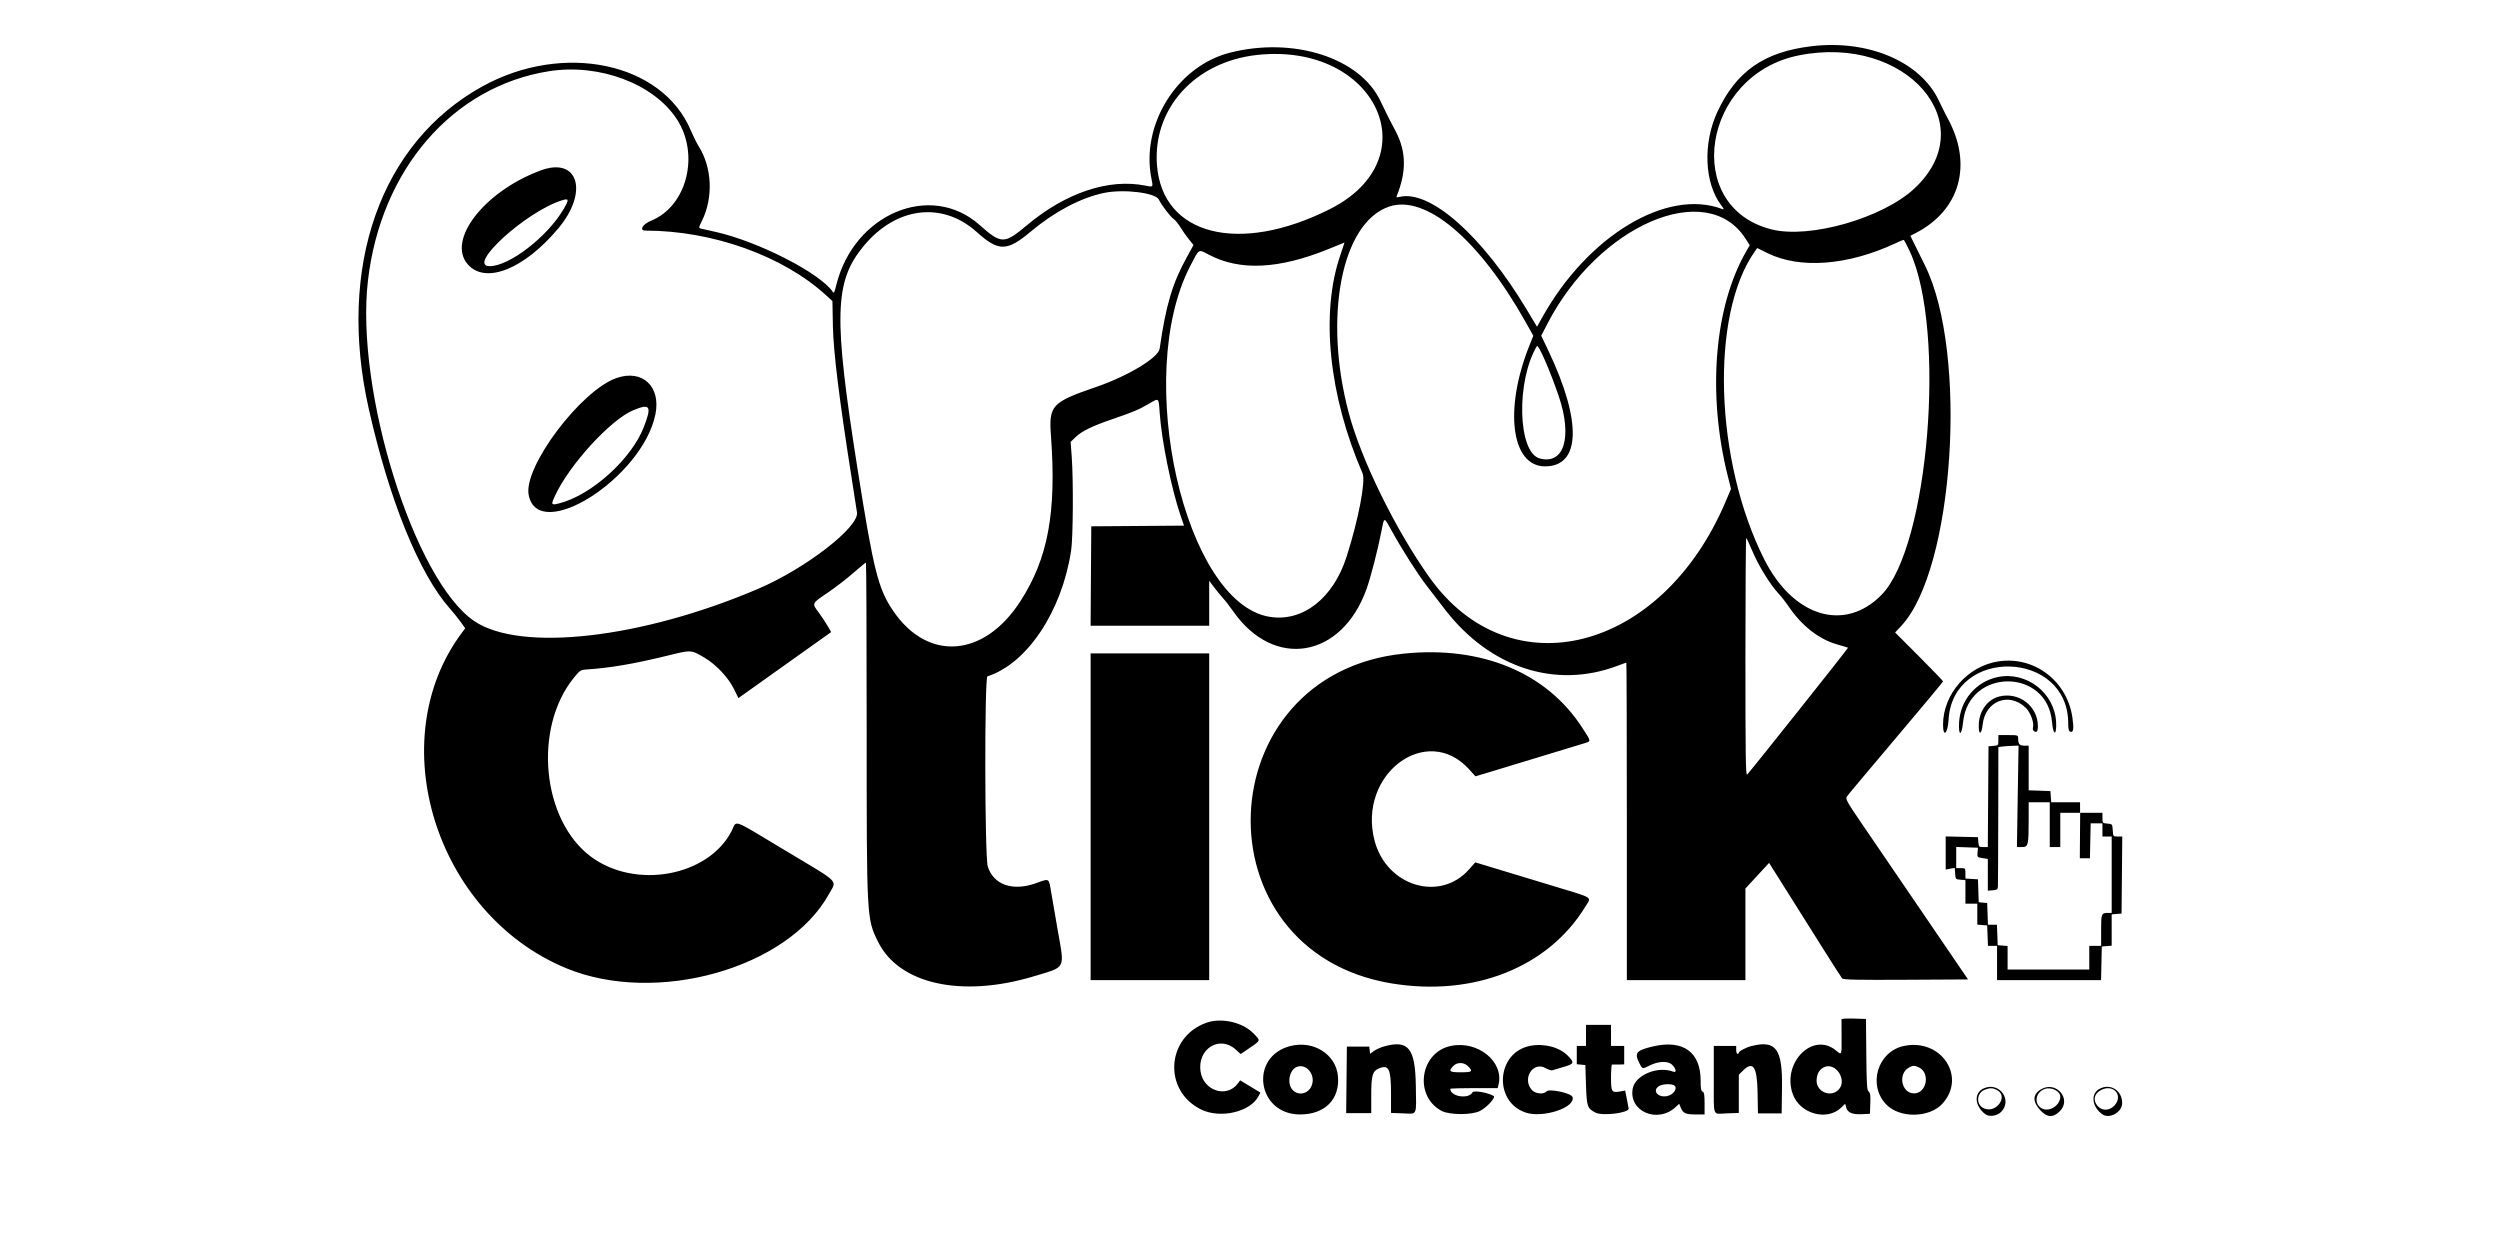 <svg xmlns="http://www.w3.org/2000/svg" xmlns:xlink="http://www.w3.org/1999/xlink" width="600" zoomAndPan="magnify" viewBox="0 0 450 225" height="300" preserveAspectRatio="xMidYMid meet"><rect x="-45" width="540" fill="#ffffff" y="-22.5" height="270" fill-opacity="1"></rect><rect x="-45" width="540" fill="#ffffff" y="-22.5" height="270" fill-opacity="1"></rect><path fill="#000000" d="M 326.031 8.324 C 317.527 9.359 312.559 12.82 309.156 20.078 C 306.488 25.773 306.777 32.961 309.84 36.977 C 310.309 37.59 310.367 37.762 310.059 37.645 C 300.074 33.812 285.762 42.43 277.555 57.215 L 276.664 58.816 L 274.781 55.676 C 266.816 42.402 257.379 34.074 251.875 35.453 C 251.359 35.582 251.297 35.543 251.445 35.18 C 253.184 30.887 253.117 27.262 251.238 23.66 C 250.812 22.848 250.242 21.758 249.969 21.238 C 249.695 20.715 249.02 19.332 248.469 18.164 C 244.797 10.391 232.801 6.559 221.344 9.496 C 211.875 11.922 205.316 22.453 207.254 32.109 C 207.582 33.742 207.617 33.699 206.152 33.41 C 199.559 32.094 191.812 34.691 184.812 40.57 C 180.758 43.973 180.234 43.969 176.309 40.48 C 167.504 32.668 153.66 38.504 150.523 51.348 C 150.195 52.699 150.109 52.855 149.879 52.512 C 147.609 49.156 136.512 43.477 128.844 41.75 C 127.969 41.555 127.09 41.355 126.215 41.156 C 125.727 41.047 125.727 41.027 126.387 39.676 C 128.414 35.508 128.164 30.141 125.766 26.34 C 125.418 25.789 124.777 24.496 124.344 23.469 C 119.184 11.234 101.375 7.496 86.781 15.578 C 68.473 25.723 60.625 48.031 66.379 73.594 C 70.098 90.117 75.473 103.34 80.992 109.555 C 81.629 110.273 82.508 111.363 82.945 111.977 L 83.734 113.094 L 83.152 113.875 C 68.652 133.27 78.379 164.559 101.93 174.285 C 118.156 180.984 141.844 174.297 149.203 160.941 C 150.645 158.332 151.43 159.129 141.555 153.215 C 131.289 147.066 132.742 147.586 131.652 149.668 C 127.398 157.754 114.43 160.117 106.445 154.258 C 97.547 147.727 95.918 131.117 103.285 122.004 C 104.305 120.738 104.539 120.574 105.375 120.52 C 109.691 120.25 114.059 119.512 120.039 118.043 C 124.496 116.945 124.348 116.941 126.805 118.379 C 128.844 119.574 131.09 121.949 132.074 123.949 L 132.914 125.656 L 149.609 113.773 L 148.977 112.672 C 148.629 112.066 147.918 110.996 147.398 110.293 C 146.113 108.566 146.07 108.664 148.883 106.758 C 150.254 105.832 152.355 104.215 153.559 103.164 C 154.762 102.117 155.801 101.258 155.871 101.258 C 155.941 101.258 156 114.672 156 131.07 C 156 165.473 155.992 165.312 158.031 169.484 C 161.77 177.141 173.098 179.66 186.113 175.727 C 191.953 173.965 191.637 174.574 190.406 167.527 C 189.977 165.047 189.441 161.953 189.219 160.648 C 188.762 157.969 188.949 158.086 186.473 158.977 C 182.285 160.477 178.816 159.27 177.797 155.953 C 177.242 154.148 177.191 121.918 177.742 121.742 C 184.883 119.441 191.121 110.074 192.801 99.125 C 193.156 96.812 193.223 86.566 192.914 82.277 L 192.715 79.539 L 193.594 78.688 C 194.707 77.605 196.602 76.684 200.344 75.406 C 203.996 74.16 204.973 73.746 206.777 72.688 C 208.648 71.59 208.555 71.512 208.742 74.289 C 209.09 79.344 210.852 88 212.531 92.895 L 213.121 94.613 L 204.777 94.676 L 196.43 94.738 L 196.367 103.688 L 196.309 112.637 L 217.656 112.637 L 217.656 104.539 L 218.516 105.684 C 218.988 106.312 219.715 107.203 220.133 107.66 C 220.555 108.113 221.391 109.195 221.992 110.055 C 229.328 120.555 241.523 118.492 245.984 106 C 246.734 103.902 247.996 99 248.629 95.746 C 249.168 92.945 249.082 92.957 250.488 95.508 C 252.355 98.902 255.129 103.258 256.781 105.406 C 257.629 106.512 259.129 108.453 260.105 109.719 C 268.195 120.203 279.961 124.051 291.094 119.863 C 291.949 119.539 292.691 119.277 292.742 119.277 C 292.789 119.277 292.832 132.133 292.832 147.848 L 292.832 176.418 L 314.176 176.418 L 314.176 159.93 L 316.309 157.621 L 318.438 155.316 L 319.066 156.324 C 319.414 156.879 320.84 159.145 322.238 161.359 C 324.18 164.441 326.117 167.523 328.055 170.609 C 329.855 173.477 331.449 175.957 331.594 176.121 C 331.805 176.355 334.293 176.406 343.055 176.359 L 354.246 176.297 L 346.004 164.207 C 342.316 158.797 338.629 153.391 334.941 147.988 C 332.477 144.375 332.164 143.809 332.414 143.406 C 332.57 143.156 336.535 138.422 341.223 132.887 C 345.91 127.352 349.746 122.746 349.746 122.652 C 349.746 122.559 347.805 120.539 345.434 118.164 L 341.121 113.848 L 342.227 112.664 C 351.73 102.512 354.297 63.574 346.504 47.797 L 344.422 43.578 L 343.863 42.445 L 344.738 41.996 C 352.875 37.848 355.172 29.516 350.488 21.117 C 350.234 20.66 349.543 19.273 348.953 18.035 C 345.637 11.07 336.227 7.086 326.031 8.324 M 323.781 9.969 C 306.398 13.453 302.688 37.234 318.895 41.297 C 325.734 43.012 338.816 39.277 344.547 33.973 C 357.156 22.305 343.125 6.09 323.781 9.969 M 226.312 9.887 C 215.113 11.094 207.449 19.531 208.258 29.77 C 209.254 42.367 223.016 45.859 239.355 37.652 C 257.508 28.535 247.668 7.586 226.312 9.887 M 98.812 12.82 C 81.477 15.57 68.57 30.484 66.234 50.469 C 63.91 70.336 74.578 104.512 85.383 111.805 C 93.711 117.422 115.512 114.941 136.465 105.988 C 144.992 102.344 154.641 94.895 154.258 92.246 C 154.191 91.789 153.762 89.016 153.301 86.082 C 151.055 71.797 150.012 63.359 149.922 58.699 L 149.836 54.191 L 148.707 53.16 C 140.957 46.062 128.285 41.523 116.199 41.508 C 115.004 41.508 115.645 40.359 117.191 39.73 C 123.641 37.121 125.996 27.836 121.828 21.445 C 117.672 15.066 107.852 11.387 98.812 12.82 M 97.305 30.684 C 87.16 34.453 80.371 43.227 84.207 47.594 C 87.395 51.223 94.375 48.438 100.516 41.082 C 106.016 34.496 104.062 28.168 97.305 30.684 M 198.684 34.734 C 194.512 35.617 189.844 38.082 185.574 41.656 C 181.234 45.297 179.762 45.309 175.801 41.754 C 169.582 36.172 161.23 37.234 155.398 44.355 C 150.172 50.734 150.012 56.891 154.359 84.422 C 157.262 102.793 158.074 106.016 160.824 110.031 C 167.035 119.102 177.09 118.344 183.613 108.309 C 188.641 100.57 190.184 92.305 189.176 78.488 C 188.77 72.949 189.262 72.422 197.359 69.637 C 203.02 67.691 208.504 64.383 208.734 62.777 C 209.863 54.922 211.023 51.008 213.637 46.277 L 214.832 44.105 L 214.02 43.105 C 213.57 42.551 212.879 41.566 212.48 40.914 C 212.078 40.266 211.539 39.598 211.277 39.438 C 210.742 39.109 209.023 36.863 208.605 35.941 C 208.031 34.688 202.242 33.984 198.684 34.734 M 101.207 36.043 C 94.781 37.992 83.875 47.91 88.152 47.91 C 91.691 47.91 98.59 42.57 101.473 37.598 C 102.461 35.895 102.422 35.672 101.207 36.043 M 249.992 37.203 C 241.465 40.152 238.176 57.09 242.785 74.359 C 245.047 82.824 251.188 95.332 257.305 103.934 C 271.824 124.352 299.129 117.367 310.605 90.305 L 311.582 88.004 L 311 85.68 C 307.285 70.875 308.566 55.246 314.312 45.254 L 314.953 44.141 L 314.184 42.941 C 307.219 32.09 287.715 40.496 278.508 58.32 L 277.422 60.426 L 278.703 63.117 C 284.777 75.879 284.535 83.977 278.078 83.945 C 272.016 83.914 270.703 73.648 275.301 62.176 L 275.996 60.434 L 274.645 58.027 C 266.238 43.051 256.609 34.918 249.992 37.203 M 341.211 43.781 C 332.641 47.789 323.992 48.457 318.145 45.559 L 316.301 44.648 L 315.859 45.27 C 307.816 56.656 308.617 82.895 317.555 100.664 C 322.785 111.059 332.035 113.855 338.691 107.059 C 347.164 98.402 350.359 59.477 343.762 45.242 C 343.234 44.102 342.738 43.168 342.656 43.172 C 342.578 43.172 341.926 43.449 341.211 43.781 M 239.117 44.832 C 230.188 48.457 223.199 48.793 217.613 45.855 C 215.648 44.824 215.906 44.668 214.215 47.938 C 203.992 67.73 213.203 108.461 228.484 111.02 C 234.461 112.02 239.984 107.723 242.391 100.191 C 244.523 93.535 245.855 86.566 245.262 85.199 C 239.176 71.168 237.668 56.414 241.25 45.953 C 241.684 44.684 242.023 43.648 242 43.66 C 241.98 43.668 240.684 44.195 239.117 44.832 M 276.637 62.297 C 272.871 68.637 273.195 81.453 277.148 82.52 C 281.547 83.703 283.074 78.656 280.559 71.266 C 278.992 66.668 276.895 61.867 276.637 62.297 M 110.988 68.039 C 104.582 70.25 94.211 84.02 95.156 89.059 C 96.828 97.965 115.637 86.035 117.973 74.586 C 118.996 69.574 115.645 66.43 110.988 68.039 M 114.016 73.828 C 109.926 75.512 102.438 83.699 99.879 89.289 C 99.152 90.871 99.211 90.969 100.641 90.609 C 106.449 89.145 113.672 82.629 115.902 76.844 C 117.352 73.082 117.039 72.586 114.016 73.828 M 314.176 118.223 C 314.176 136.262 314.227 139.711 314.492 139.422 C 315.398 138.434 332.723 116.645 332.645 116.59 C 332.594 116.559 331.699 116.285 330.656 115.988 C 327.406 115.059 324.324 112.648 321.996 109.223 C 321.477 108.453 320.621 107.359 320.094 106.793 C 318.605 105.176 316.637 101.988 315.504 99.367 C 314.938 98.047 314.406 96.902 314.324 96.82 C 314.242 96.738 314.176 106.371 314.176 118.223 M 252.754 117.645 C 217.262 121.223 215.367 171.223 250.5 177.016 C 265.27 179.453 278.688 174.133 285.359 163.195 C 286.48 161.352 287.156 161.77 279.141 159.344 C 275.738 158.316 272.336 157.285 268.934 156.25 L 265.547 155.223 L 264.473 156.445 C 259.219 162.453 249.551 159.527 247.414 151.285 C 244.32 139.363 256.828 130.008 264.48 138.52 L 265.574 139.734 L 267.762 139.086 C 268.965 138.727 273.094 137.473 276.941 136.297 C 280.789 135.121 284.445 134.008 285.066 133.824 C 286.457 133.402 286.473 133.566 284.797 130.977 C 278.395 121.078 266.75 116.234 252.754 117.645 M 196.312 147.016 L 196.312 176.418 L 217.656 176.418 L 217.656 117.617 L 196.312 117.617 Z M 359.742 119.043 C 354.191 119.867 349.746 124.941 349.746 130.457 C 349.746 132.824 350.602 132.062 350.742 129.57 C 351.488 116.367 372.277 116.973 372.277 130.199 C 372.277 131.199 372.371 131.59 372.641 131.695 C 373.223 131.918 373.332 131.199 373.031 129.137 C 372.07 122.559 366.18 118.082 359.742 119.043 M 359.555 121.879 C 355.688 122.699 352.871 126.008 352.637 130.004 C 352.488 132.578 353.098 132.551 353.359 129.969 C 354.344 120.211 368.543 120.207 369.363 129.965 C 369.57 132.461 370.223 132.5 370.102 130.008 C 369.84 124.703 364.75 120.781 359.555 121.879 M 359.84 125.375 C 357.805 125.895 356.32 127.871 356.188 130.246 C 356.07 132.328 356.66 132.461 356.883 130.402 C 357.348 126.16 361.637 124.5 364.633 127.402 C 365.477 128.215 366.16 130.055 365.941 130.902 C 365.859 131.207 365.938 131.496 366.125 131.613 C 366.617 131.918 366.82 131.656 366.82 130.73 C 366.82 127.094 363.402 124.469 359.84 125.375 M 359.707 133.25 C 359.707 134.16 359.684 134.188 358.816 134.258 L 357.93 134.332 L 357.867 143.402 L 357.805 152.469 L 356.992 152.469 C 356.223 152.469 356.176 152.422 356.105 151.582 L 356.031 150.691 L 353.125 150.625 L 350.223 150.559 L 350.223 156.523 L 351.035 156.371 L 351.852 156.215 L 351.926 157.246 C 352 158.254 352.023 158.281 352.891 158.352 L 353.777 158.426 L 353.777 162.664 L 355.914 162.664 L 355.914 166.43 L 356.801 166.504 L 357.691 166.578 L 357.762 168.414 L 357.832 170.254 L 359.469 170.254 L 359.469 176.418 L 378.191 176.418 L 378.324 170.371 L 379.211 170.297 L 380.102 170.223 L 380.102 164.59 L 380.992 164.516 L 381.879 164.441 L 381.945 157.508 L 382.008 150.574 L 381.188 150.574 C 380.375 150.574 380.363 150.559 380.293 149.445 C 380.223 148.332 380.211 148.32 379.332 148.246 C 378.465 148.176 378.441 148.148 378.441 147.238 L 378.441 146.305 L 374.41 146.305 L 374.41 144.41 L 369.219 144.41 L 369.148 143.402 L 369.074 142.395 L 365.16 142.254 L 365.16 134.215 L 364.355 134.215 C 363.508 134.215 363.266 133.918 363.266 132.891 C 363.266 132.336 363.211 132.316 361.484 132.316 L 359.707 132.316 Z M 360.359 134.383 L 359.707 134.48 L 359.684 146.734 C 359.672 153.477 359.645 159.258 359.625 159.582 C 359.594 160.09 359.457 160.188 358.699 160.25 L 357.809 160.324 L 357.809 154.609 L 356.848 154.457 C 355.906 154.305 355.883 154.277 355.957 153.445 L 356.031 152.59 L 352.117 152.449 L 352.117 156.262 L 352.949 156.262 C 353.758 156.262 353.777 156.289 353.777 157.199 L 353.777 158.133 L 354.906 158.207 L 356.031 158.277 L 356.102 160.34 L 356.168 162.398 L 357.691 162.547 L 357.762 164.504 L 357.828 166.457 L 359.449 166.457 L 359.52 168.297 L 359.59 170.133 L 360.477 170.207 L 361.367 170.281 L 361.367 174.52 L 376.07 174.52 L 376.07 170.254 L 378.203 170.254 L 378.203 167.434 C 378.203 164.398 378.238 164.324 379.527 164.324 L 380.102 164.324 L 380.102 150.574 L 378.441 150.574 L 378.441 148.203 L 376.32 148.203 L 376.188 154.484 L 374.367 154.484 L 374.43 146.305 L 370.852 146.305 L 370.852 152.469 L 368.957 152.469 L 368.957 144.41 L 365.16 144.41 L 365.16 147.551 C 365.156 152.16 365.078 152.469 363.953 152.469 L 363.047 152.469 L 363.191 143.34 L 363.34 134.215 L 362.176 134.25 C 361.535 134.27 360.719 134.328 360.359 134.383 M 331.473 183.461 C 331.469 183.562 331.473 185.008 331.484 186.672 C 331.512 189.969 331.516 189.961 330.504 189.109 C 326.355 185.617 320.711 191.242 322.684 196.898 C 323.93 200.465 328.828 201.859 331.398 199.383 L 332.137 198.668 L 332.289 199.277 C 332.535 200.254 333.363 200.633 335.078 200.555 L 336.586 200.48 L 336.656 198.617 C 336.711 197.16 336.645 196.695 336.359 196.484 C 336.051 196.254 335.988 195.246 335.934 189.812 L 335.875 183.41 L 333.68 183.344 C 332.473 183.305 331.48 183.359 331.473 183.461 M 217.145 184.098 C 209.91 186.68 209.316 196.324 216.184 199.703 C 219.652 201.41 225.059 200.16 226.535 197.309 L 226.867 196.664 L 225.047 195.562 L 223.23 194.461 L 222.789 195.047 C 220.797 197.707 216.621 196.348 216.098 192.867 C 215.492 188.816 219.512 186.285 222.402 188.898 L 223.328 189.73 L 224.996 188.586 C 226.98 187.227 226.957 187.352 225.527 185.922 C 223.574 183.973 219.797 183.148 217.145 184.098 M 285.48 186.375 L 285.48 188.273 L 283.82 188.273 L 283.82 191.562 L 284.59 191.637 L 285.363 191.711 L 285.48 195.301 C 285.609 199.207 285.711 199.508 287.188 200.27 C 288.453 200.922 293.254 200.328 293.16 199.527 C 293.145 199.402 292.996 198.621 292.828 197.797 L 292.523 196.293 L 291.719 196.445 C 290.102 196.746 289.984 196.582 289.984 193.945 C 289.984 192.652 290.066 191.602 290.164 191.617 C 290.262 191.633 290.797 191.633 291.348 191.617 L 292.355 191.59 L 292.355 188.273 L 289.984 188.273 L 289.984 184.477 L 285.48 184.477 Z M 232.297 188.277 C 224.789 190.164 226.242 200.602 234.016 200.602 C 238.488 200.602 241.207 197.859 240.832 193.723 C 240.477 189.789 236.465 187.23 232.297 188.277 M 249.121 188.359 C 248.492 188.535 247.672 188.906 247.297 189.184 L 246.617 189.688 L 246.469 188.391 L 242.438 188.391 L 242.375 194.375 L 242.312 200.363 L 246.824 200.363 L 246.824 197.152 C 246.824 193.559 247.043 192.801 248.219 192.312 C 250 191.578 250.383 192.395 250.383 196.926 L 250.383 200.328 L 252.547 200.406 C 255.172 200.5 254.941 201 254.848 195.344 C 254.734 188.641 253.5 187.133 249.121 188.359 M 261.133 188.27 C 255.578 189.441 254.469 197.277 259.48 199.957 C 260.91 200.723 264.984 200.727 266.406 199.965 C 267.711 199.27 269.297 197.52 268.848 197.27 C 267.727 196.641 265.281 196.227 265.059 196.625 C 264.34 197.91 261.055 197.391 261.055 195.992 C 261.055 195.918 262.973 195.859 265.316 195.859 L 269.582 195.859 L 269.73 195.262 C 270.773 191.117 266.008 187.238 261.133 188.27 M 275.328 188.273 C 269.305 189.539 268.797 198.328 274.633 200.266 C 277.777 201.309 283.676 199.336 283.047 197.449 C 282.816 196.762 278.816 195.906 278.367 196.453 C 277.891 197.023 276.402 196.902 275.777 196.238 C 273.918 194.254 275.883 190.988 278.18 192.246 C 278.688 192.523 279.23 192.711 279.387 192.66 C 279.543 192.605 280.445 192.34 281.391 192.066 C 283.367 191.496 283.449 191.305 282.234 190.055 C 280.699 188.469 277.867 187.742 275.328 188.273 M 297.574 188.348 C 294.57 189.047 294.172 189.496 295.012 191.23 C 295.613 192.465 295.613 192.465 296.902 191.809 C 298.52 190.984 300.25 190.926 300.992 191.668 C 301.711 192.387 301.832 193.152 301.191 192.902 C 298.402 191.824 294.348 193.504 293.891 195.93 C 293.117 200.055 298.363 202.309 301.633 199.258 L 302.25 198.68 L 302.555 199.41 C 302.961 200.395 303.43 200.602 305.266 200.602 L 306.824 200.602 L 306.824 198.609 C 306.824 197.059 306.746 196.59 306.469 196.484 C 306.191 196.379 306.113 195.922 306.113 194.488 C 306.113 189.371 302.953 187.098 297.574 188.348 M 315.277 188.285 C 314.266 188.535 312.988 189.219 312.988 189.508 C 312.988 189.609 312.883 189.695 312.754 189.695 C 312.621 189.695 312.516 189.375 312.516 188.984 L 312.516 188.273 L 308.484 188.273 L 308.484 194.277 C 308.484 201.301 308.176 200.5 310.836 200.406 L 312.988 200.328 L 312.988 193.449 L 313.684 192.758 C 315.555 190.887 316.281 191.941 316.363 196.664 L 316.43 200.406 L 320.695 200.406 L 320.762 195.75 C 320.855 188.785 319.68 187.184 315.277 188.285 M 342.711 188.27 C 337.984 189.266 336.156 195.258 339.504 198.785 C 341.914 201.324 347.297 201.25 349.648 198.648 C 354.031 193.801 349.391 186.859 342.711 188.27 M 261.57 191.902 C 260.68 192.848 260.887 193.012 262.949 193.012 C 265.016 193.012 265.195 192.863 264.266 191.938 C 263.496 191.164 262.277 191.152 261.57 191.902 M 233.391 192.059 C 232.035 192.621 231.617 195.141 232.703 196.227 C 233.824 197.348 235.633 196.844 236.152 195.266 C 236.789 193.34 235.082 191.359 233.391 192.059 M 328.191 192.16 C 327.426 192.582 327 193.422 326.988 194.512 C 326.973 196.492 329.406 197.57 330.859 196.227 C 332.699 194.52 330.363 190.957 328.191 192.16 M 343.609 192.16 C 341.566 193.289 342.266 196.809 344.531 196.809 C 346.832 196.809 347.496 193.082 345.367 192.113 C 344.59 191.758 344.32 191.766 343.609 192.16 M 298.562 195.527 C 297.27 196.434 298.664 197.77 300.332 197.223 C 301.379 196.879 301.992 195.773 301.359 195.375 C 300.805 195.023 299.152 195.113 298.562 195.527 M 357.191 195.855 C 355.277 196.625 355.344 198.969 357.328 200.535 C 358.027 201.086 359.445 200.898 360.188 200.156 C 362.277 198.07 359.957 194.738 357.191 195.855 M 367.348 196.098 C 365.848 197.012 365.828 198.297 367.281 199.875 C 368.477 201.168 369.57 201.219 370.758 200.031 C 372.984 197.805 370.066 194.441 367.348 196.098 M 377.914 195.992 C 376.285 196.875 376.516 199.152 378.375 200.543 C 379.656 201.5 381.98 200.23 381.992 198.562 C 382.012 196.289 379.863 194.934 377.914 195.992 M 357.309 196.125 C 355.734 196.703 355.625 198.883 357.145 199.52 C 359.363 200.453 361.562 197.297 359.453 196.203 C 358.695 195.812 358.203 195.797 357.309 196.125 M 368.008 196.027 C 366.223 196.68 366.078 199.027 367.785 199.621 C 369.129 200.09 370.852 198.844 370.852 197.402 C 370.852 196.383 369.207 195.586 368.008 196.027 M 378.152 196.227 C 376.926 196.891 376.688 198.055 377.562 199.07 C 378.367 200.004 379.738 199.957 380.629 198.961 C 382.262 197.133 380.355 195.031 378.152 196.227 " fill-opacity="1" fill-rule="evenodd"></path></svg>